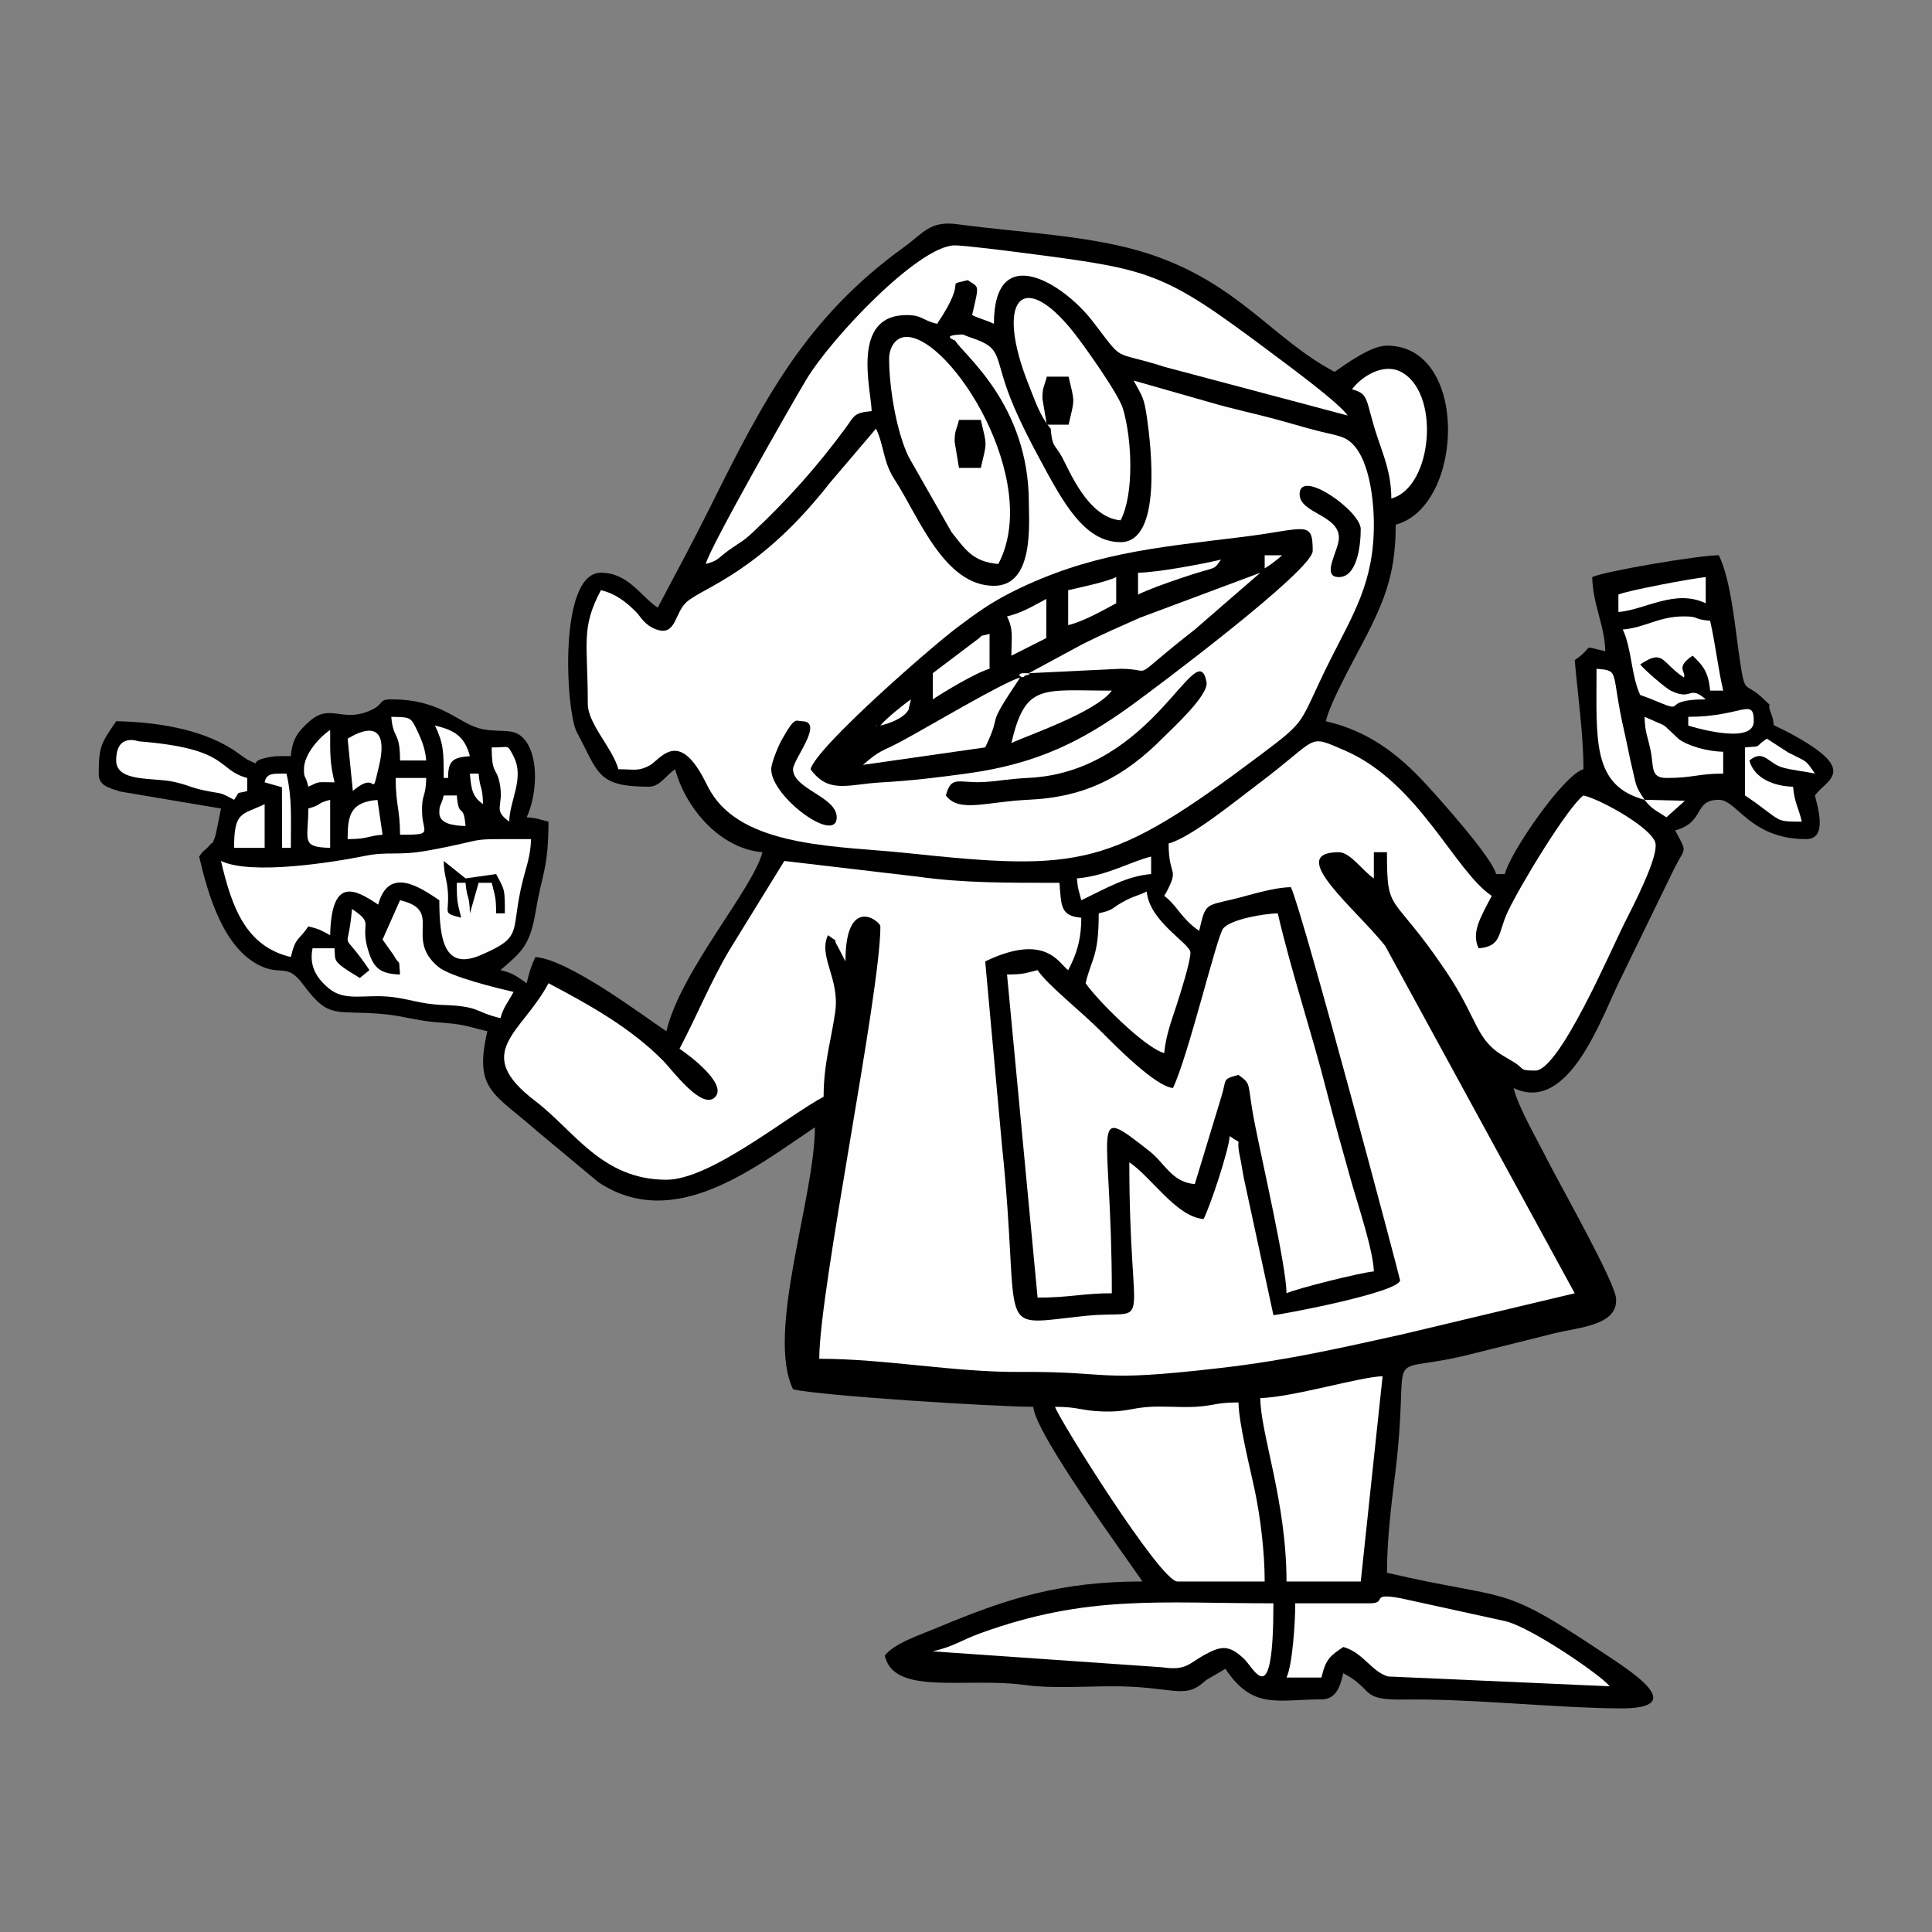 <?xml version="1.0" encoding="UTF-8"?>
<!DOCTYPE svg PUBLIC "-//W3C//DTD SVG 1.1//EN" "http://www.w3.org/Graphics/SVG/1.1/DTD/svg11.dtd">
<!-- Creator: CorelDRAW 2019 (64-Bit) -->
<svg xmlns="http://www.w3.org/2000/svg" xml:space="preserve" width="3.413in" height="3.413in" version="1.1" style="shape-rendering:geometricPrecision; text-rendering:geometricPrecision; image-rendering:optimizeQuality; fill-rule:evenodd; clip-rule:evenodd"
viewBox="0 0 3413.33 3413.33"
 xmlns:xlink="http://www.w3.org/1999/xlink">
 <rect x="0" y="0" width="3413.33" height="3413.33" fill="#808080" stroke="none"/>
 <defs>
  <style type="text/css">
   <![CDATA[
    .fil0 {fill:none}
    .fil2 {fill:#FEFEFE}
    .fil1 {fill:black}
    .fil3 {fill:white}
   ]]>
  </style>
 </defs>
 <g id="Layer_x0020_1">
  <rect class="fil0" x="-0" y="-0" width="3413.33" height="3413.33"/>
  <g id="_2682455615488">
   <path class="fil1" d="M1161.94 1073.58c-30.09,-20.15 -51.87,-61.72 -100.3,-61.72 -75.97,0 -61.87,245.59 -42.55,281.72 38.63,72.2 35.37,96.32 127.42,96.32 19.19,0 29.02,-19.29 46.29,-30.85 18.24,68.31 78.97,140.31 154.3,146.58 -17.74,66.43 -145.04,210.3 -169.74,316.33 -45.84,-30.7 -172,-126.22 -231.46,-131.17 -7.35,15.34 -11.07,27.59 -15.43,46.29 -16.64,-11.13 -22.7,-17.64 -46.29,-23.15 38.15,-33.15 52.19,-42.65 62.82,-106.91 10.18,-61.51 22.04,-73.49 22.04,-155.4 -17.59,-4.1 -17.74,-5.99 -38.57,-7.72 16.7,-34.78 23.39,-103.03 -2.77,-136.09 -18.28,-23.09 -38.67,-13.1 -73.37,-19.22 -43.73,-7.69 -70.48,-53 -163.02,-53 -23.39,0 -12.13,8.04 -35.22,18.79 -51.91,24.17 -72.41,-13.51 -110.13,20.68 -18.44,16.73 -29.48,29.36 -32.11,60.83 -19.06,0 -25.93,-0.98 -44.35,3.09 -32.18,7.12 -3.85,15.9 -31.86,3.37 -2.7,-1.21 -22.22,-15.61 -27.06,-18.66 -59.25,-37.39 -138.72,-48.04 -205.33,-49.53 -25.26,37.72 -30.86,42.61 -30.86,92.58 0,21.09 15.81,24.4 37.77,31.67l178.26 30.06c-1.64,7.04 -8.62,45.83 -10.78,50.94 -8.13,19.2 2.96,-0.24 -12.95,17.91 -4.18,4.78 -6.95,4.23 -14.85,16.01 15.33,65.78 42.24,161.62 107.94,192.96 37.61,17.94 47.24,-5.26 75.4,32.62 48.13,64.76 55.68,44.01 147.37,53.22 25.53,2.56 58.66,11.68 86.56,13.74 55.94,4.14 49.45,6.18 91.93,16.07 -24.29,104.29 11.54,109.14 86.73,175.58l109.43 91.18c133.53,88.46 274.56,-24.75 382.48,-97.03 0,124.09 -86.98,362.04 -38.57,462.91 49.33,11.49 356.2,30.87 424.33,30.87 4.06,48.87 164.97,266.94 192.88,308.6 -144.43,0 -238.71,29.74 -359.36,80.41 -31.6,13.28 -79.76,28.8 -95.83,50.76 16.69,71.63 142.1,37.24 248.99,51.89 45.76,6.27 104.69,2.21 152.2,2.1 107,-0.24 126.67,23.81 162.43,-7.28 1.14,-0.99 2.85,-2.64 4.08,-3.63l34.07 -19.93c48.87,72.97 91.52,54 169.74,54 26.65,0 33.45,-24.3 38.57,-46.29 56.33,29.81 27.12,47.8 107.72,46.58 117.33,-1.77 259.66,14.37 378.74,15.65 131.03,1.41 18.26,-67.79 -31.26,-100.8 -183.43,-122.31 -158.97,-87.83 -378.04,-138.87 0,-54.87 7.35,-118.45 13.22,-164.22 32.5,-253.74 -32.28,-180.11 133.36,-221.53 48.89,-12.23 101.51,-25.37 148.15,-37.02 43.81,-10.94 113.75,-13.86 110.04,-61.8 -2.37,-30.69 -101.66,-205.33 -121.89,-245.79 -16.84,-33.68 -51.53,-93.32 -59.15,-126.02 97.93,46.99 155.84,-126.52 187.73,-190.3l96.12 -197.46c19.7,-39.53 23.7,-25.67 1.61,-67.43 53.52,-14.29 31.62,-54.01 77.15,-54.01 32.55,0 54.7,69.44 154.3,69.44 38.6,0 20.15,-56.92 15.44,-77.15 21,-28.68 79.99,-43.38 -44.31,-110 -43.24,-23.17 -21.05,-3.88 -33.57,-35.87 -9.09,-23.19 7.77,-4.81 -13.48,-25.1 -33,-31.51 -31.65,-4.43 -41.09,-66.91 -8.7,-57.59 -15.02,-140.08 -37.28,-186.47 -36.55,0 -202.83,28.55 -223.74,38.57 1.09,49.1 22.11,84.87 23.15,131.17 -45.79,-10.67 -16.48,-9.7 -54.01,15.43 4.82,57.88 15.44,131.55 15.44,192.88 -34.88,9.31 -130.14,147.69 -138.87,185.17l-15.44 0c-8.09,-30.33 -99.41,-132.21 -125.27,-160.19 -46.69,-50.5 -99.18,-92.04 -175.62,-109.85 8.44,-36.2 55.33,-118.3 74.69,-156.77 33.13,-65.86 48.76,-112 48.76,-190.41 121.08,-32.32 130.52,-316.32 -15.43,-316.32 -29.26,0 -73.09,33.24 -92.58,46.29 -109.14,-57.74 -169.38,-155.47 -324.89,-207.45 -100.96,-33.74 -226.53,-37.81 -341.26,-53.3 -48.99,-6.61 -59.48,15.09 -94.4,40.27 -173.57,125.15 -248.52,270.21 -342.72,459.65 -30,60.33 -61,117.79 -92.57,177.46z"/>
   <path class="fil2" d="M2064.62 1490.2c0,60.51 19.85,41.09 -4.72,87.61 -0.58,1.1 -2.34,3.15 -3,4.98 22.31,16.35 30.5,40.81 61.72,61.72 11.24,-48.23 10.07,-44.13 59.91,-55.82 27.31,-6.41 68.94,-20.59 102.11,-21.32 21.07,43.91 192.89,690.88 192.89,694.36 0,21.42 -212.16,61.46 -223.75,61.72l-52.06 -241.11c-3.53,-18.13 -4.69,-28.13 -7.11,-39.19 -8.47,-38.71 7.69,-17.21 -17.98,-36.02 -2.31,27.74 -35.21,125.65 -46.29,146.58 -48.39,-4.03 -91.83,-73.96 -131.15,-100.29 0,317.08 45.76,258.97 -75.96,271.22 -168.65,16.96 -113.2,41.89 -149.01,-300.85l-29.63 -325.27c108.11,-51.88 130.8,4.86 146.58,15.43 13.87,-26.2 23.15,-51.99 23.15,-92.58 -37.12,-3.09 -35.19,-21.11 -38.57,-61.72 -90.4,0 -168.9,0.7 -251.35,-10.97l-234.71 -27.6 -97.06 157.52c-33.26,56.09 -58.23,117.78 -88.1,174.22 15.95,10.69 85.88,62.4 62.57,85.72 -23.28,23.28 -76.1,-48.98 -91.47,-64.53 -57.56,-58.25 -128.74,-97.85 -202.56,-136.92 -46.75,88.35 -137.41,121.35 -23.15,208.31 68.45,52.09 117.43,138.87 231.46,138.87 78.37,0 213.89,-112.8 277.74,-146.58 0,-58.6 12.74,-96.14 20.48,-149.91 8.48,-58.83 -30.66,-98.27 -12.76,-135.56 25.73,18.85 4.3,-1.36 17.76,20.81l13.1 25.48c0,-118.59 61.72,-71.24 61.72,-61.72 0,118.78 -108.01,642.22 -108.01,763.8 117.03,0 236.98,23.98 354.79,23.25 170.57,-1.07 126.59,19.5 355.66,-7.17 119.57,-13.91 209.35,-34.99 318.94,-59.09l305.32 -72.72 -335 -613.96c-52.41,-66.05 -177.45,-165.27 -81.62,-165.27 20.01,0 42.21,33.22 61.73,46.29l0 -46.29 23.15 0c0,112.55 7.65,66.37 104.97,211.34 57.43,85.55 50.7,120.45 104.07,150.53 10.93,6.15 3.08,1.96 14.49,8.66 20.82,12.21 8.3,15.24 38.77,15.24 42.28,0 133.96,-214.11 156.94,-259.69 13.46,-26.71 62.87,-120.85 54.61,-144.02 -9.61,-26.94 -95.76,-75.15 -126.67,-82.35 -27.43,20.08 -110.99,157.22 -133.82,205.64 -17.72,37.56 -9.84,60.94 -51.34,64.39 -13,-27.08 1.89,-52.41 23.15,-92.58 -65.94,-44.15 -128.99,-200.65 -259.98,-257.06 -68.05,-29.3 -42.32,-23.4 -153.34,59.77 -36.3,27.19 -117.5,94 -157.6,104.71z"/>
   <path class="fil2" d="M1817.72 888.41c0,37.59 9.41,146.57 -61.71,146.57 -88.69,0 -133.66,-123.94 -175.26,-187.33 -20.99,-31.98 -18.54,-60.17 -33.03,-90.41l-81.61 95.88c-123.6,158.15 -223.38,184.55 -252.71,210.18 -22.09,19.3 -18.56,61.74 -54.26,48.59 -20.79,-7.64 -27.5,-22.87 -35.45,-30.84 -16.69,-16.71 -35.49,-32.17 -62.05,-38.35 -35.79,67.67 -23.15,92.78 -23.15,200.61 0,35.81 44.14,78.79 54.01,115.74 27.92,0 35.06,4.08 55.08,-6.65 18.53,-9.93 49.79,-65.28 96.57,24.73 7.07,13.59 8.91,18.39 16.66,29.63 62.68,91.04 226.11,88.19 339.59,100.18 309.69,32.73 360.58,26.24 625.14,-172.15 88.46,-66.33 66.57,-52.65 124.56,-168.63 40.38,-80.76 77.15,-136.76 77.15,-239.18 0,-53.17 -11.28,-136.78 -54.39,-153.94 -11.54,-4.59 -22.22,-6.34 -36.5,-9.78 -20.89,-5.03 -42.31,-11.28 -66.67,-18.2 -48.08,-13.65 -89.09,-21.51 -134.69,-35.04l-132.1 -37.65c15.52,29.39 18.25,28.23 23.9,68.69 6.15,44.03 27.42,216.78 -47.04,216.78 -64.42,0 -102.06,-70.93 -144.04,-149.12 -15.83,-29.5 -30.16,-57.23 -43.37,-87.79 -40.35,-93.36 -15.98,-104.22 -77.66,-124.73 -15.96,-5.31 -9.14,-5.75 -21.64,-4.89 -29.92,2.06 -5.63,10.16 -5.48,10.44 14,24.48 130.15,112.3 130.15,286.67z"/>
   <path class="fil2" d="M2072.33 1922.24c-30.58,-2.54 -100.71,-73.53 -125.38,-98.36 -38.96,-39.22 -95.56,-82.72 -113.79,-109.95 -22.7,5.3 -23.55,7.72 -54.01,7.72l54.01 570.92c56.26,0 80.72,-7.71 131.15,-7.71 0,-302.84 -43.26,-336.96 66.19,-251.35 27.7,21.67 39.5,55.07 80.4,58.47l46.76 -153.83c10.2,-32.15 0.33,-31.03 30.38,-39.06 24.81,18.18 14.11,11.58 28.94,86.79 13.23,67.07 55.92,253.06 55.92,298.98 16.64,-7.98 130.74,-36.61 154.31,-38.58 -0.82,-36.84 -29.43,-121.87 -40.25,-160.34 -13.67,-48.54 -30.39,-108 -43,-157.6 -26.97,-106.04 -61.84,-208.91 -86.48,-314.7 -23.11,0.51 -82.87,9.94 -96.54,26.9 -11.19,13.88 -61.5,225.17 -88.63,281.7z"/>
   <path class="fil1" d="M1431.99 1359.04c32.36,44.12 65.69,26.66 123.65,23.35 55.96,-3.19 101.94,-8.89 153.74,-16 122.36,-16.8 201.86,-56.65 289.06,-119.83 41.41,-29.99 320.77,-238.9 320.77,-273.29 0,-55.77 -12.17,-38.3 -124.84,-24.54 -155.45,18.99 -270.44,29.33 -405.01,96.48 -39.14,19.53 -64.74,38.1 -98.47,63.54 -47.88,36.1 -248.45,211.19 -258.89,250.29z"/>
   <path class="fil2" d="M1246.8 996.42c24.23,-6.47 20.74,-10.37 43.31,-26.12 19.22,-13.41 23.12,-14.1 39.76,-29.67 61.91,-57.94 113.58,-116.09 163.51,-183.68 16,-21.65 14.15,-27.86 46.6,-30.56 -0.86,-38.09 -37.63,-169.73 61.72,-169.73 28.03,0 27.07,9.15 54,15.43 58.46,-87.29 9.16,-65.17 54.01,-77.15 19.96,13.87 20.96,4.9 7.72,61.72 13.61,6.53 24.96,8.89 38.57,15.43 0,-146.85 121.23,-73.36 174.31,-4.57 58.73,76.12 30.83,49.85 127.55,80.76l323.07 85.83c-15.02,-22.43 -106.08,-89.22 -135.57,-111.32 -192.59,-144.28 -208.87,-146.26 -440.78,-176.43 -16.13,-2.11 -102.79,-13.18 -118.5,-12.83 -63.62,1.42 -217.5,163.22 -262.35,238.33 -26.83,44.93 -168.48,292.94 -176.93,324.56z"/>
   <path class="fil2" d="M1864.02 2485.46c5.13,19.19 185.95,308.6 216.03,308.6l154.3 0c0,-53.14 -7.59,-113.14 -17.31,-160.13 -7.6,-36.74 -28.1,-116.46 -28.98,-156.19 -40.63,0 -42.19,5.9 -77.11,7.76 -27.28,1.45 -57.33,-1.88 -84.5,0.37 -29.65,2.45 -38.78,8.94 -77.55,7.83 -39.37,-1.12 -42.26,-8.23 -84.88,-8.23z"/>
   <path class="fil2" d="M390.43 1521.06c18.94,81.3 43.73,151.15 123.44,169.72 8.44,-36.2 14,-28.82 30.86,-54 20.3,4.72 22.67,7.02 38.57,15.43 2.31,-103.69 43.43,-81.76 84.87,-54.01 18.63,-69.78 76.24,-28.99 108.01,-7.71 0,71.37 9.41,124.52 73.59,96.74 77.95,-33.71 50.36,-39.56 74.44,-133.87 5.44,-21.31 13.34,-42.05 13.99,-70.89 -126.94,0 -64.31,-1.47 -180.74,19.96 -55.01,10.13 -70.75,1.18 -113.06,9.76 -54.16,10.98 -200.19,34.66 -253.98,8.86z"/>
   <path class="fil2" d="M2226.63 2470.03c0,61.44 46.29,182.63 46.29,324.03l131.17 0 38.57 -362.61c-39.3,0.88 -159.93,37.33 -216.03,38.58z"/>
   <path class="fil2" d="M2419.51 2832.64l-131.15 0c0,34.88 -5.09,109.62 -15.44,131.16l61.73 0c7.48,-32.13 14.79,-38.08 38.57,-54.01 34.58,9.24 50.42,44.05 79.09,52.08l391.54 17.36c-13.54,-18.48 -140.76,-105.79 -185.56,-115.33l-184.4 -40.4c-55.95,-10.15 -20.88,9.15 -54.39,9.15z"/>
   <path class="fil3" d="M1570.84 633.81c0,50.37 12.82,129.04 34.65,173.66l75.63 132.69c23.24,28.9 36.54,52.44 82.6,56.27 78.01,-147.44 -83.99,-401.18 -162.02,-401.18 -20.82,0 -30.86,20.54 -30.86,38.57z"/>
   <path class="fil2" d="M1648 2917.5l404.96 28.12c42.35,6.25 46.99,-6.2 73.28,-20.91 30.02,-16.8 44.57,-19.87 71.7,6.11 19.36,18.56 51.84,95.84 51.84,-98.19 -201.66,0 -328.6,-15.74 -517.98,52.94 -33.43,12.12 -46.13,23.15 -83.8,31.92z"/>
   <path class="fil3" d="M1856.31 757.26c2.77,33.3 6.63,26.56 19.71,49.72 12.44,22.02 45.25,107.43 103.73,112.3 23.96,-45.27 20.57,-142.22 4.26,-197.13 -7.88,-26.5 -70.05,-113.55 -87.87,-135.88 -90.31,-113.14 -138.74,-56.77 -78.55,93.99 10.69,26.8 20.02,55.48 38.73,77z"/>
   <path class="fil2" d="M2234.35 1004.14c5.63,-3.76 5.69,-3.24 13.83,-9.3 8.74,-6.52 10.61,-8.27 17.03,-13.84l-30.86 0 0 23.15zm-7.72 0c-0.76,0.76 2.31,1.21 2.31,2.3l-2.31 -2.3zm-408.9 185.17l162.02 -7.72c64.94,0 7.83,26.76 131.21,-69.38l115.67 -100.35 -213.39 79.78c-38.26,17.11 -63.8,27.93 -100.35,46.24l-95.15 51.43zm-7.71 0c-19.74,0 -1.24,12.22 0,4.58 0.01,-0.09 21.53,-4.58 0,-4.58zm-285.46 162.02l216.03 -30.86c33.52,-69.87 -4.55,-24.48 61.72,-123.44 -30.1,8.04 -165.83,89.19 -210.87,113.16 -35.14,18.7 -35.48,13.86 -66.88,41.14z"/>
   <path class="fil2" d="M1941.17 1613.64c0,77.55 -12.93,79.59 -23.15,123.44 18.15,27.12 103.91,114.11 138.87,123.45 2.6,-31.17 14.35,-61.44 22.18,-85.83 5.8,-18.07 24.11,-75.02 24.11,-91.62 0,-16.31 -72.69,-54.35 -77.15,-108.02 -16.98,8.15 -24.01,8.12 -42.93,18.8 -20.63,11.65 -14.5,13.39 -41.94,19.78z"/>
   <path class="fil2" d="M675.87 1659.94l19.23 27.06c13.2,23.86 8.8,0.73 11.63,34.63 -37.16,-0.82 -47.53,-13.55 -56.57,-43.69 -14.76,-49.22 12.51,-44.78 -28.3,-72.04 -7.22,86.73 -22.59,28.39 30.86,108.02l-16.98 13.89c-50.36,-30.18 -42.78,-29.17 -44.71,-52.47l-38.84 0c-5.3,26.23 2.07,48.98 29.27,71.27 27.04,22.16 59.5,10.95 101.8,13.96 37.2,2.65 57,13.61 100.71,15.02 64.63,2.07 55.38,12.79 100.23,23.22 5.34,-20 13.44,-27.94 23.15,-46.31 -27.81,-6.48 -111.54,-26.55 -133.05,-44.41 -61.16,-50.8 10.67,-99.41 -67.57,-117.61l-30.86 69.46z"/>
   <path class="fil1" d="M1671.15 1405.33c22.98,31.33 71.51,10.96 146.45,7.58 101.74,-4.59 169.92,-41.7 237.41,-109.75 15.43,-15.55 81.12,-75.11 76.61,-98.27 -17.04,-87.44 -92.56,158.53 -314.08,169.41 -36.22,1.78 -50.27,5.49 -77.65,7.22 -46.28,2.92 -58.91,-13.02 -68.75,23.8z"/>
   <path class="fil2" d="M2388.64 687.83c31.84,8.5 22.81,18.8 45.33,85.82 11.32,33.66 24.1,64.02 24.1,107.06 73.49,-19.59 87.85,-189.48 15.45,-224.52 -30.76,-14.88 -68.81,9.65 -84.88,31.64z"/>
   <path class="fil3" d="M2866.99 1112.15c15.78,32.91 15.06,82.82 30.85,115.73l6.57 2.33c1.08,0.41 10.94,4.08 11.94,4.5 72.69,30.51 9.78,0.89 97.22,0.89 -30.54,-26.55 -22.78,3.37 -61.37,-15.17 -9.66,-4.63 -48.03,-37.93 -54.35,-46.56 41.82,-28 36.64,-3.98 77.15,23.15 4.7,-10.64 -16.36,-17.29 15.43,-38.58 18.03,17.11 28.11,28.71 30.86,61.73l23.15 0c-9.13,-39.17 -14.02,-84.28 -23.15,-123.44 -31.7,-2.63 -17.24,-7.72 -46.29,-7.72 -44.78,0 -68.22,19.84 -108.01,23.15z"/>
   <path class="fil2" d="M205.26 1343.61c0,38.89 66.34,29.7 101.3,37.57 29.81,6.72 27.26,9.61 54.21,15.24 35.54,7.41 24.44,1.63 52.8,16.63 11.85,-17.05 1.27,-9.59 23.15,-15.43l0 -23.15c-54.8,-14.63 -29.24,-51.74 -191.47,-64.72 -1.53,-0.13 -39.99,-15.43 -39.99,33.86z"/>
   <path class="fil2" d="M2905.57 1413.04c-16.86,-25.24 -14.16,-23.75 -21.78,-55.37 -5.52,-22.91 -8.14,-39.16 -13.72,-63.43 -25.2,-109.69 -6.72,-109.12 -49.39,-112.67 0,125.7 -8.56,206.62 84.89,231.46zm38.57 30.88l32.61 -29.17 -71.18 -1.72c11.92,16.33 21.82,19.68 38.57,30.89z"/>
   <path class="fil1" d="M1362.55 1359.04c0,49.28 115.7,133.49 115.7,84.86 0,-36.36 -77.16,-49.85 -77.16,-84.86 0,-17.11 56.43,-84.85 15.45,-84.85 -10.33,0 -11.53,-10.27 -35.78,33.64 -5.77,10.45 -18.22,40.07 -18.22,51.21z"/>
   <path class="fil2" d="M3082.99 1320.45l0 84.89c14.95,10.02 25.11,17.52 40.37,29.08 22.41,16.98 23.39,17.21 59.96,17.21 -5.81,-24.98 -13.1,-33.85 -15.43,-61.74 -32.62,-0.73 -68.53,-14.01 -77.15,-46.26 24.64,-20.59 32.74,4.3 57.43,11.98 15.6,4.86 42.8,7.56 58.29,11.17 -16.59,-24.84 -14.04,-20.39 -42.26,-34.92 -1.56,-0.8 -3.6,-1.75 -5.15,-2.56l-37.45 -24.27c-24.8,16.56 -5.36,12.59 -38.61,15.43z"/>
   <path class="fil3" d="M2944.14 1374.47c46.94,0 56.28,-7.72 100.3,-7.72l0 -38.57c-27.73,-0.62 -61.11,-9.86 -78.16,-22.14l-23.87 -22.42c-1.32,-0.96 -3.2,-2.23 -4.6,-3.11l-32.24 -14.04c0.61,27.37 5.15,33.44 10.53,58.89 6.13,28.92 -0.91,49.11 28.04,49.11z"/>
   <path class="fil2" d="M1786.87 1312.75c26.76,-12.84 149.36,-54.26 177.44,-92.58 -123.41,0 -152.63,-13.93 -177.44,92.58z"/>
   <path class="fil1" d="M2296.08 872.99c0,34.19 69.44,36.43 69.44,77.15 0,22.3 -32.72,69.43 -0.02,69.43 31.5,0 38.56,-53.62 38.56,-84.85 0,-31.85 -107.98,-108.17 -107.98,-61.72z"/>
   <path class="fil3" d="M1648 1189.31l0 46.29c19.74,-13.22 77.19,-47.84 100.29,-54.01l0 -61.72c-25.3,6.76 -5.16,-1.3 -25.61,12.96l-74.69 56.47z"/>
   <path class="fil3" d="M2859.28 1050.43l0 30.86c47.18,-3.93 100.39,-41.3 154.3,-15.44l0 -46.29c-22.11,1.84 -140.44,24.21 -154.3,30.87z"/>
   <path class="fil2" d="M614.17 1305.03l9.21 92.41c46.62,-40.14 30.7,21.86 46.46,-45 12.48,-52.95 -1.55,-79.85 -55.68,-47.41z"/>
   <path class="fil3" d="M1887.16 1042.71l0 61.73c26.85,-6.25 61.63,-26.28 84.87,-38.58l0 -46.29c-18.24,8.76 -61.93,17.81 -84.87,23.15z"/>
   <path class="fil2" d="M706.75 1474.77c59.96,0 40.16,-2.5 38.97,-38.34 -1.15,-35 6.51,-25.55 7.32,-61.96l-54.01 0c0,46.94 7.72,56.28 7.72,100.3z"/>
   <path class="fil3" d="M1779.15 1089c11.72,24.43 7.72,35.15 7.72,69.44l61.59 -31.11 0.13 -69.18c-21.9,11.58 -42.96,24.69 -69.44,30.85z"/>
   <path class="fil1" d="M1686.57 780.41l7.72 46.29 38.57 0c11,-47.21 11,-37.66 0,-84.87l-38.57 0c-4.04,17.3 -7.72,17.73 -7.72,38.57z"/>
   <path class="fil1" d="M814.76 1621.35c-6.33,-27.2 -7.71,-25.34 -7.71,-61.72l15.43 0c2.5,29.97 6.96,20.1 7.72,54.01l15.43 -54.01 23.15 0c5.28,22.7 7.72,23.55 7.72,54.01l15.43 0c0,-44.1 -0.1,-40.46 -15.43,-69.43l-54.01 7.71 -38.57 -30.85c0.59,26.61 5.54,30.09 7.33,54.39 2.94,40.3 -11.26,36.61 23.53,45.9z"/>
   <path class="fil2" d="M1902.6 1551.92c1.73,20.83 3.62,20.99 7.71,38.58 45.41,-21.79 80.31,-42.7 123.44,-46.29l0 -30.87c-35.51,8.28 -77.67,34.13 -131.15,38.57z"/>
   <path class="fil2" d="M899.63 1451.63c0.85,-38.17 27.68,-77.25 7.56,-115.59 -12.01,-22.89 -5.9,-14.85 -38.43,-15.57 0,49.18 8.26,34.04 14.02,63.14 8.33,42.17 -13.63,45.69 16.85,68.02z"/>
   <path class="fil2" d="M2982.7 1266.44l0 15.46c0.01,0 115.76,36.79 115.76,-7.74 0,-43.17 -21.06,-7.73 -115.76,-7.73z"/>
   <path class="fil2" d="M537.01 1359.04c0,17.67 2.61,8.96 7.72,30.85 21.45,-10.29 14.94,-7.71 46.29,-7.71 -8.29,-35.57 -7.72,-47.76 -7.72,-92.58 -17.89,11.98 -46.29,42.13 -46.29,69.44z"/>
   <path class="fil2" d="M413.57 1497.92l54 0 0 -77.16c-40.59,19.47 -54,12.07 -54,77.16z"/>
   <path class="fil2" d="M614.17 1482.48c36.85,0 32,-5.24 61.72,-7.71l-9.03 -61.5c-48.27,3.75 -52.69,27.84 -52.69,69.21z"/>
   <path class="fil2" d="M706.75 1343.61l46.29 0c-1.72,-20.69 -8.09,-36.41 -16.15,-53.28 -11.43,-23.91 -11.75,-23.12 -45.57,-23.87 3.43,41.29 15.43,24.57 15.43,77.15z"/>
   <path class="fil3" d="M2010.61 1011.86l0 38.57c20.81,-9.99 46.9,-19.15 72.39,-27.9 71.35,-24.5 58.59,-12.51 74.2,-33.82 -33.8,7.87 -109.5,22.32 -146.59,23.15z"/>
   <path class="fil2" d="M544.73 1428.48c0,55.84 -14.29,68.25 38.57,69.44l0 -84.87c-27.65,7.39 -10.22,7.04 -38.57,15.44z"/>
   <path class="fil2" d="M467.57 1382.19l30.56 8.66 0.3 107.07 15.43 0c0,-53.23 2.41,-87.73 -7.71,-131.17 -20.57,0.46 -35.52,-2.49 -38.58,15.44z"/>
   <path class="fil2" d="M783.9 1374.47l7.71 0c0,-31.56 9.3,-36.14 38.58,-38.57 -9.21,-34.5 -26.56,-45.82 -61.72,-54.01 15.19,31.65 15.43,45.67 15.43,92.58z"/>
   <path class="fil2" d="M776.19 1436.19c0,19.11 24.68,22.67 46.29,23.15 -3.66,-43.99 -11.77,-10.01 -15.43,-54l-23.15 0c-4.96,20.69 -7.72,14.54 -7.72,30.85z"/>
   <path class="fil2" d="M853.34 1420.76c-0.76,-33.91 -5.22,-24.03 -7.72,-54.01l-15.43 0c2.46,29.67 4.95,40.68 23.15,54.01z"/>
   <path class="fil3" d="M1555.41 1281.89c15.75,-3.66 41.06,-12.85 49.55,-27.6l4.45 -18.69c-11.74,7.86 -46.33,35.82 -54,46.29zm-7.72 0l2.31 2.31c-0.16,-0.15 -1.54,-3.07 -2.31,-2.31z"/>
   <path class="fil1" d="M1841.64 704.02l7.72 46.29 38.57 0c11,-47.21 11,-37.66 0,-84.87l-38.57 0c-4.04,17.3 -7.72,17.73 -7.72,38.57z"/>
  </g>
 </g>
</svg>
